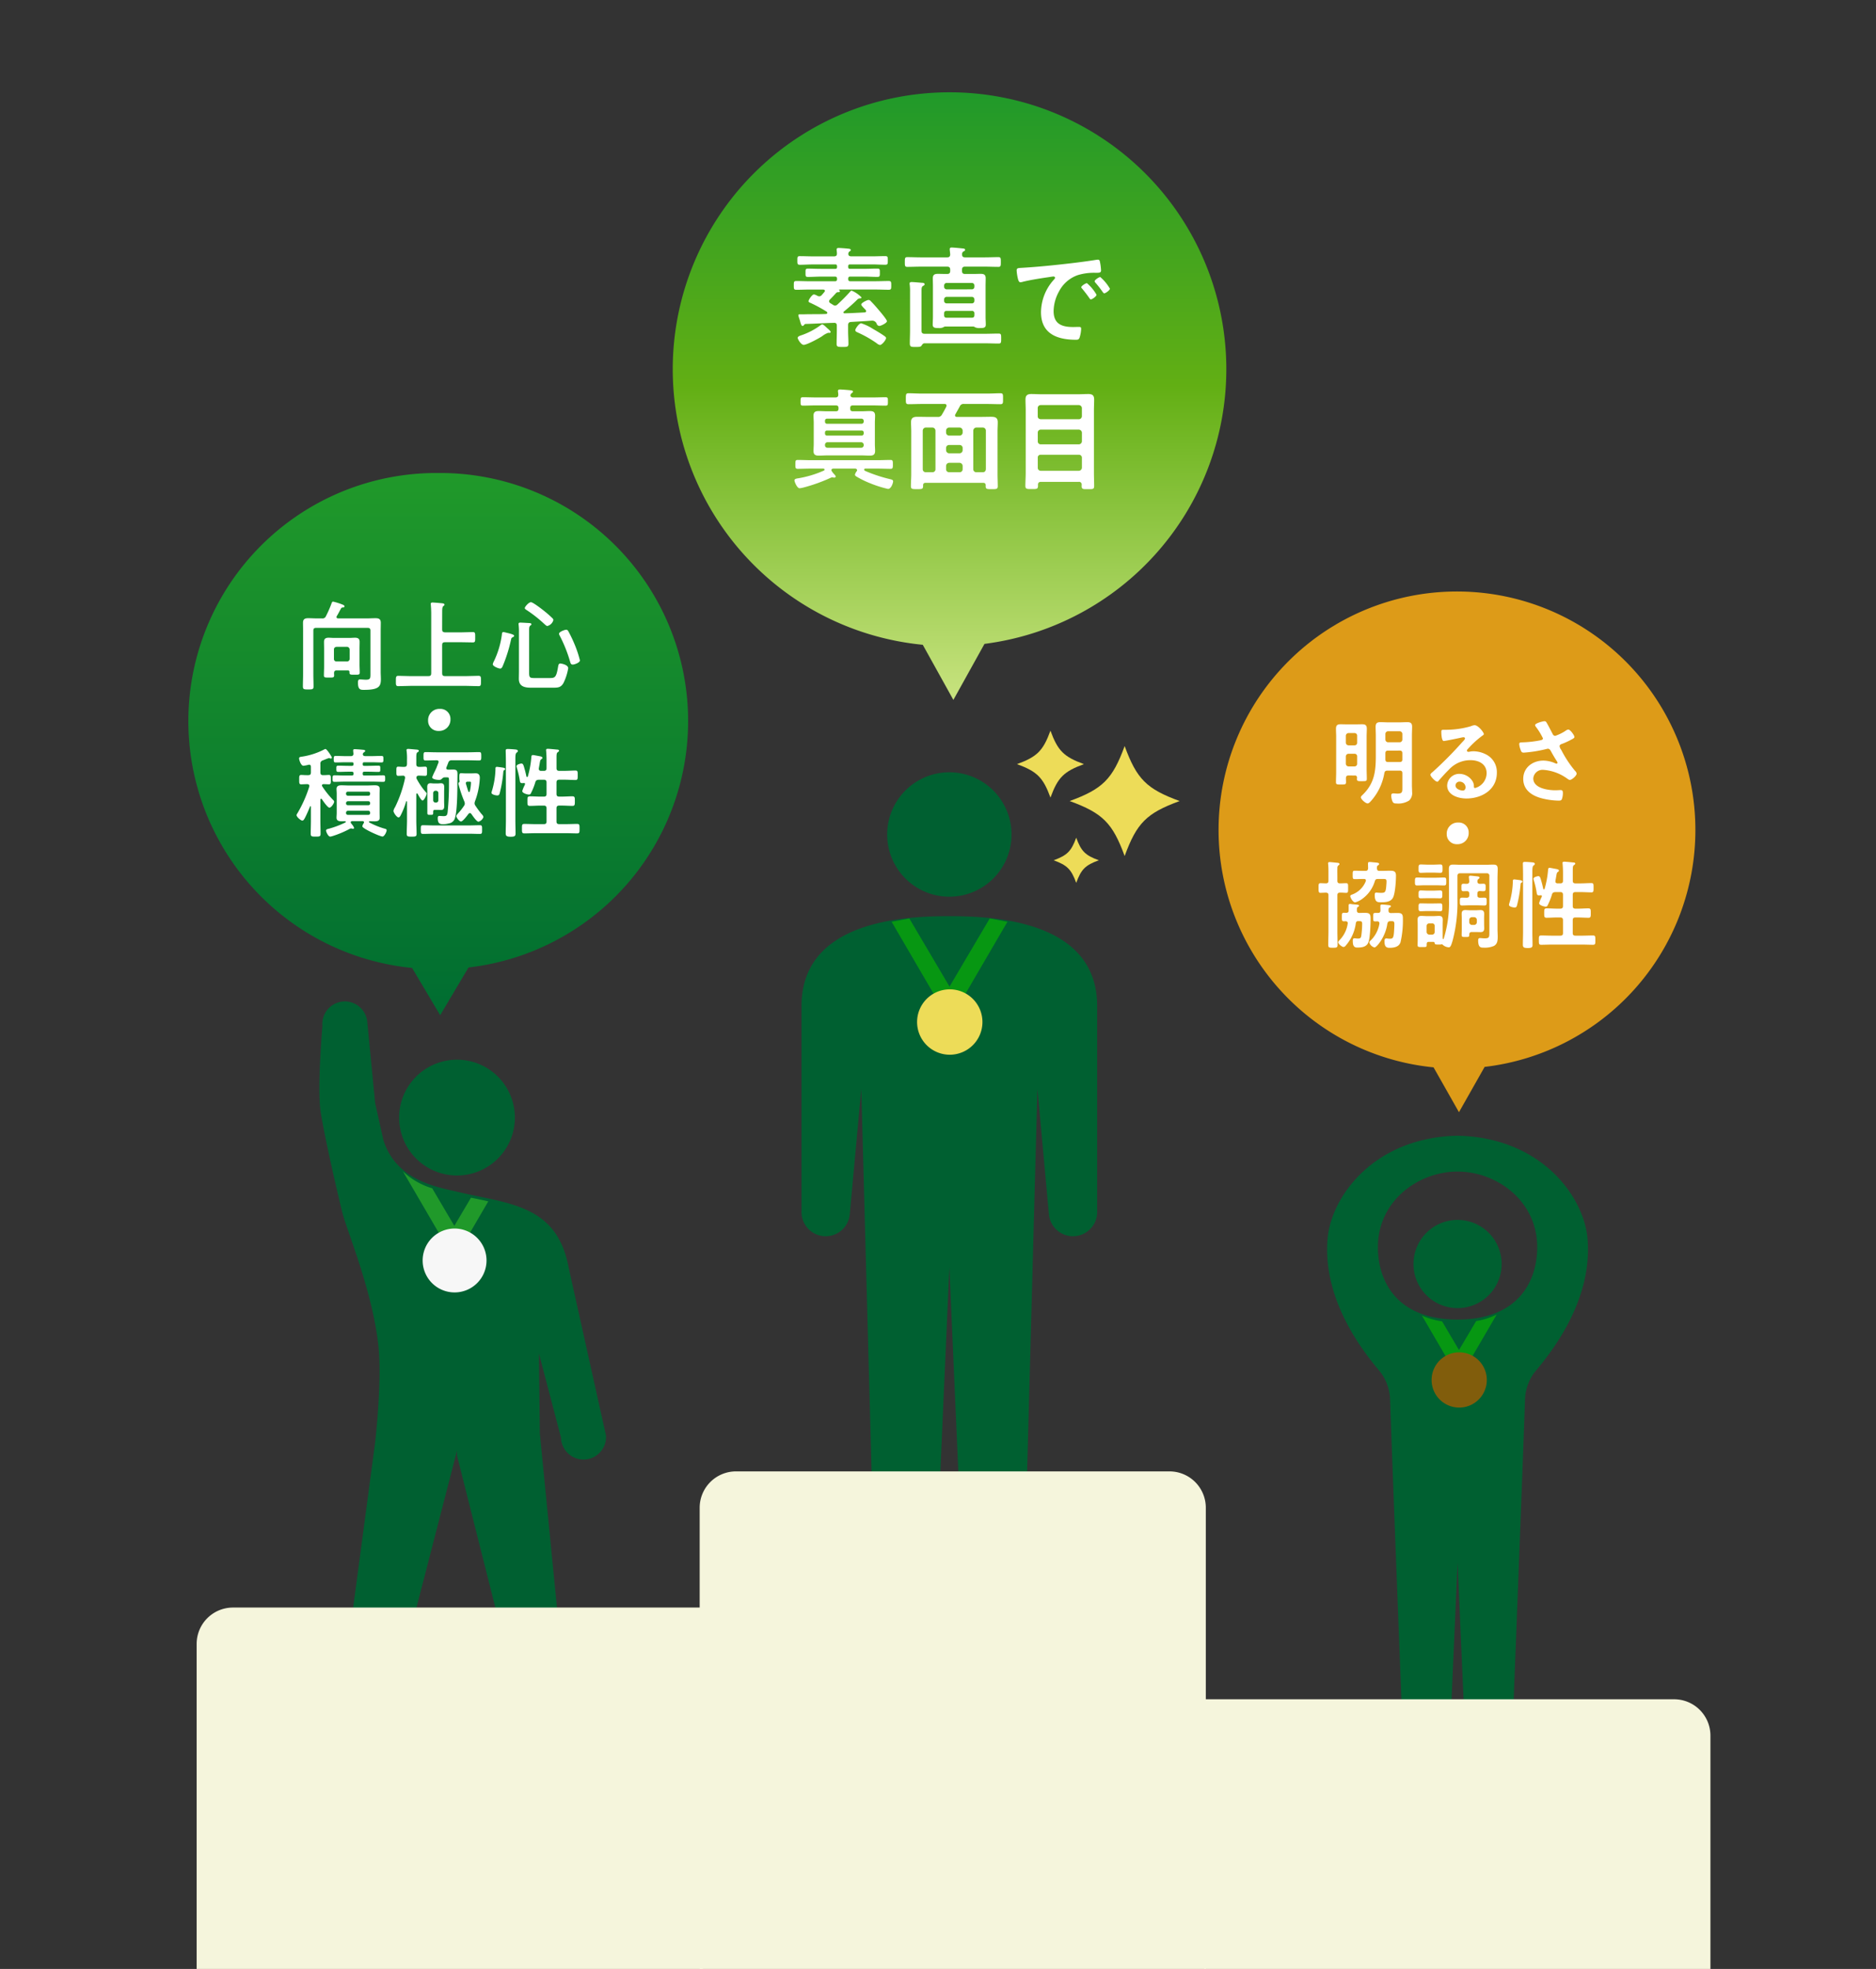 <svg xmlns="http://www.w3.org/2000/svg" xmlns:xlink="http://www.w3.org/1999/xlink" width="488" height="512" viewBox="0 0 488 512"><rect x="0" y="0" width="488" height="512" fill="#333333" stroke="none"/><defs><clipPath id="a"><rect width="488" height="512" transform="translate(-3926 8486)" fill="#fff" stroke="#707070" stroke-width="1" opacity="0.85"/></clipPath><linearGradient id="b" x1="0.5" x2="0.5" y2="1" gradientUnits="objectBoundingBox"><stop offset="0" stop-color="#20992a"/><stop offset="0.483" stop-color="#62af14"/><stop offset="1" stop-color="#c8e37f"/></linearGradient><clipPath id="c"><rect width="82.22" height="62.836" fill="#fff"/></clipPath><clipPath id="d"><rect width="71.993" height="58.986" fill="#fff"/></clipPath><linearGradient id="e" x1="0.5" x2="0.5" y2="1" gradientUnits="objectBoundingBox"><stop offset="0" stop-color="#20992a"/><stop offset="1" stop-color="#006d31"/></linearGradient><clipPath id="f"><rect width="73.708" height="61.139" fill="#fff"/></clipPath><clipPath id="g"><rect width="22.203" height="31.479" fill="#20992a"/></clipPath><clipPath id="h"><rect width="30.128" height="35.438" fill="none"/></clipPath><clipPath id="i"><rect width="19.449" height="24.196" fill="none"/></clipPath><clipPath id="j"><rect width="398" height="147" transform="translate(-0.22 0.244)" fill="#fff" stroke="#707070" stroke-width="1"/></clipPath><clipPath id="k"><rect width="393.775" height="187.744" fill="beige"/></clipPath><clipPath id="l"><rect width="11.751" height="11.751" transform="translate(0 0)" fill="#eddc58"/></clipPath><clipPath id="m"><rect width="17.405" height="17.405" transform="translate(0 0)" fill="#eddc58"/></clipPath><clipPath id="n"><rect width="28.6" height="28.6" transform="translate(0 0)" fill="#eddc58"/></clipPath></defs><g transform="translate(3926 -8486)" clip-path="url(#a)"><g transform="translate(-4132.193 5196.546)"><path d="M2804.231-747.878a72.01,72.01,0,0,1-65.038-71.668,72,72,0,0,1,72-72,72,72,0,0,1,72,72,72.012,72.012,0,0,1-62.907,71.431l-8.094,14.568Z" transform="translate(-2358 4205)" fill="url(#b)"/><g transform="translate(412.685 3353.816)"><g transform="translate(0 0)" clip-path="url(#c)"><path d="M4.231,14.3c-.175-.058-.4-.173-.4-.4,0-.374.947-1.755,1.408-1.755a2.458,2.458,0,0,1,.863.345,1.169,1.169,0,0,0,.518.142.837.837,0,0,0,.662-.343c.23-.259.46-.518.69-.806a.428.428,0,0,0,.115-.259c0-.259-.2-.316-.432-.347h-3.6c-1.122,0-2.271.059-3.393.059C0,10.934,0,10.676,0,9.812c0-.921,0-1.151.664-1.151,1.149,0,2.271.058,3.393.058H10.7c.374,0,.547-.144.547-.547V8.086c0-.4-.144-.577-.547-.577H7.077c-1.122,0-2.244.088-3.395.088-.662,0-.633-.259-.633-1.093,0-.863-.029-1.064.662-1.064,1.122,0,2.244.058,3.366.058h3.711c.345,0,.432-.146.46-.46v-.23c-.029-.316-.115-.46-.46-.46H4.977c-1.122,0-2.244.086-3.393.086-.664,0-.664-.288-.664-1.122,0-.863,0-1.122.664-1.122,1.149,0,2.271.058,3.393.058h5.466c.547,0,.777-.2.777-.748,0-.259-.086-.949-.086-1.007,0-.345.23-.432.518-.432.4,0,1.956.115,2.445.175.23.027.719.027.719.372,0,.2-.173.259-.374.4a.753.753,0,0,0-.259.633c0,.46.374.6.777.6h5.408c1.122,0,2.273-.058,3.395-.058.69,0,.69.23.69,1.122,0,.863,0,1.122-.69,1.122-1.122,0-2.273-.086-3.395-.086H14.586c-.316.029-.432.144-.432.46v.23c0,.315.115.432.432.46h3.74c1.151,0,2.273-.058,3.395-.058.69,0,.662.23.662,1.064,0,.806.029,1.093-.662,1.093-1.122,0-2.244-.088-3.395-.088H14.7c-.4,0-.547.175-.547.549v.115c0,.374.144.547.518.547H21.26c1.151,0,2.273-.058,3.395-.058.69,0,.69.259.69,1.151,0,.863,0,1.122-.662,1.122-1.151,0-2.273-.059-3.423-.059H11.881c-.058,0-.115.031-.115.088,0,.029.029.058.058.086a.438.438,0,0,1,.173.288c0,.171-.23.23-.374.23a.733.733,0,0,0-.69.288c-.489.547-1.007,1.091-1.525,1.611a.71.71,0,0,0-.23.46.587.587,0,0,0,.316.489l.69.432a.981.981,0,0,0,.547.2.934.934,0,0,0,.633-.288c1.122-1.036,2.186-2.1,3.193-3.222.2-.2.259-.374.489-.374a7.659,7.659,0,0,1,2.56,1.755c0,.259-.316.259-.489.259a1.055,1.055,0,0,0-.633.345c-1.093,1.093-2.273,2.1-3.452,3.078a.3.3,0,0,0-.115.23c0,.173.144.23.288.23,1.726-.031,3.481-.144,5.236-.23.2-.029.374-.117.374-.345A.511.511,0,0,0,18.7,16.2c-.173-.2-.345-.376-.518-.547-.374-.4-.633-.69-.633-.892,0-.432,1.525-1.18,1.9-1.18a.813.813,0,0,1,.6.345c.662.662,1.295,1.381,1.9,2.1.374.432,2.273,2.647,2.273,3.076,0,.489-1.582,1.239-1.985,1.239a.808.808,0,0,1-.69-.606,1.257,1.257,0,0,0-1.093-.777c-.345,0-1.208.088-1.755.117-1.784.113-2.014.113-3.826.23-.547.029-.748.316-.748.832v1.555c0,1.091.086,2.186.086,3.308,0,.806-.374.806-1.525.806-1.266,0-1.553-.029-1.553-.865,0-1.091.058-2.184.058-3.249v-1.41c0-.518-.2-.779-.748-.748-2.474.056-4.919.23-7.393.286a.493.493,0,0,0-.374.259c-.115.117-.23.261-.4.261-.286,0-.46-.52-.662-1.325-.058-.2-.142-.4-.2-.633a3.758,3.758,0,0,1-.23-.806c0-.2.175-.257.345-.257H2.647c1.87-.059,3.769,0,5.667-.086.2,0,.4-.086.4-.316a.442.442,0,0,0-.173-.29A37.029,37.029,0,0,0,4.231,14.3m5.061,7.852a.454.454,0,0,1-.2-.027H8.947a5.259,5.259,0,0,0-1.553.863c-.806.547-3.968,2.271-4.833,2.271-.689,0-1.553-1.5-1.553-1.81,0-.347.518-.547.892-.664a18.5,18.5,0,0,0,5.15-2.7.645.645,0,0,1,.345-.142c.345,0,1.036.748,1.323,1,.2.173.863.719.863.949a.282.282,0,0,1-.288.259M22.411,25.29a1.811,1.811,0,0,1-.863-.46,29.651,29.651,0,0,0-4.919-2.791c-.316-.146-.633-.259-.633-.633,0-.316.949-1.755,1.525-1.755A12.543,12.543,0,0,1,20.6,21.117c1.007.577,2.129,1.239,3.049,1.9.144.117.345.259.345.489,0,.462-1.064,1.786-1.582,1.786" transform="translate(0 0.055)" fill="#fff"/><path d="M26.05,6.876c.575,0,.806-.23.806-.806V5.782c0-.575-.23-.806-.806-.806H19.2c-1.151,0-2.33.058-3.508.058-.635,0-.635-.316-.635-1.237,0-.978,0-1.295.635-1.295,1.178,0,2.357.058,3.508.058H26.05c.547,0,.777-.2.806-.746-.029-.376-.058-.75-.115-1.122V.4c0-.316.23-.4.518-.4C27.6,0,29.185.144,29.7.2c.086,0,.173.029.259.029.4.029.777.059.777.374,0,.23-.144.288-.432.432a.759.759,0,0,0-.345.779c-.029.545.259.746.777.746h5.15c1.18,0,2.33-.058,3.51-.058.633,0,.633.288.633,1.266,0,.949,0,1.266-.633,1.266-1.18,0-2.33-.058-3.51-.058H30.71c-.547,0-.777.23-.777.806V6.07c0,.575.23.806.777.806h2.215c.6,0,1.208-.029,1.841-.029.863,0,1.323.2,1.323,1.151,0,.69-.029,1.381-.029,2.071v7.94c0,.69.058,1.381.058,2.041,0,.865-.633.894-1.554.894a2.613,2.613,0,0,1-1.237-.2.946.946,0,0,0-.46-.2H25.532a1.076,1.076,0,0,0-.46.2,2.5,2.5,0,0,1-1.237.2c-.921,0-1.525-.058-1.525-.894,0-.6.058-1.379.058-2.041v-7.94c0-.69-.029-1.381-.029-2.071,0-.921.46-1.151,1.323-1.151.633,0,1.237.029,1.87.029ZM17.908,25.863c-1.208,0-1.553,0-1.553-.949,0-1.1.059-2.217.059-3.339V11.594a13.972,13.972,0,0,0-.086-1.927,1.014,1.014,0,0,1-.031-.288c0-.345.259-.4.518-.4.547,0,2.071.144,2.7.2.259,0,.69.029.69.4,0,.2-.173.259-.432.432-.345.2-.374.547-.374,1.41V21.634c0,.573.23.8.806.8H35.975c1.151,0,2.3-.056,3.481-.056.662,0,.662.288.662,1.295s0,1.295-.662,1.295c-1.18,0-2.33-.058-3.481-.058H20.181c-.4,0-.547.257-.834.69-.259.259-.69.259-1.438.259M32.465,10.874a.649.649,0,0,0,.69-.69V9.9a.665.665,0,0,0-.69-.69h-6.5a.665.665,0,0,0-.69.69v.288a.665.665,0,0,0,.69.69Zm-6.5,1.956a.665.665,0,0,0-.69.69v.345a.641.641,0,0,0,.69.66h6.5a.641.641,0,0,0,.69-.66v-.345a.665.665,0,0,0-.69-.69Zm0,3.654c-.489,0-.69.2-.69.689v.4c0,.489.2.69.69.69h6.5c.46,0,.69-.2.69-.69v-.4a.61.61,0,0,0-.69-.689Z" transform="translate(13.823 0)" fill="#fff"/><path d="M31.9,3.751c4.2-.261,8.4-.69,12.57-1.18,2.186-.259,4.375-.547,6.53-.892a1.54,1.54,0,0,1,.374-.031c.432,0,.489.376.547.719a13.14,13.14,0,0,1,.259,2.1c0,.633-.6.575-1.295.6a14.3,14.3,0,0,0-4.776.606,8.739,8.739,0,0,0-4.891,4.285,10.776,10.776,0,0,0-1.379,5.065c0,3.335,2.129,4.141,5.061,4.141.489,0,1.122-.029,1.438-.029.432,0,.664.029.664.489a8.168,8.168,0,0,1-.433,2.361c-.2.43-.432.489-.919.489-4.891,0-9.091-1.555-9.091-7.165A12.776,12.776,0,0,1,39.72,7.059c.316-.345.489-.549.489-.692,0-.257-.232-.343-.433-.343s-1.523.23-1.81.257c-1.927.29-4.517.692-6.358,1.181a2.4,2.4,0,0,1-.432.058c-.4,0-.547-.633-.633-.949A12.891,12.891,0,0,1,30.225,4.5c0-.748.4-.662,1.67-.748M51,10.769c0,.433-1.151,1.208-1.467,1.208-.2,0-.286-.2-.4-.345-.575-.832-1.208-1.638-1.841-2.415-.084-.086-.259-.259-.259-.4,0-.345,1.151-1.064,1.467-1.064A11.162,11.162,0,0,1,51,10.769m3.481-1.58c0,.4-1.122,1.208-1.467,1.208-.2,0-.316-.23-.432-.374a24.363,24.363,0,0,0-1.87-2.39.676.676,0,0,1-.2-.372c0-.347,1.122-1.093,1.467-1.093a11.659,11.659,0,0,1,2.5,3.021" transform="translate(27.743 1.513)" fill="#fff"/><path d="M10.188,39.816c-.259.029-.489.115-.489.4s.575.921.806,1.151c.23.259.316.43.316.516a.354.354,0,0,1-.374.29c-.086,0-.173-.029-.259-.029a1.022,1.022,0,0,0-.288-.058,1.608,1.608,0,0,0-.489.173,43.291,43.291,0,0,1-6.933,2.474,7.631,7.631,0,0,1-1.064.2C.78,44.935.09,43.269.09,42.895c0-.432.575-.489,1.122-.575a27.531,27.531,0,0,0,6.473-1.958.337.337,0,0,0,.23-.286c0-.173-.144-.23-.316-.259H4.29c-1.122,0-2.244.058-3.366.058-.6,0-.6-.288-.6-1.151s0-1.153.6-1.153c1.122,0,2.244.059,3.366.059H21.722c1.122,0,2.244-.059,3.366-.059.6,0,.6.316.6,1.153s0,1.151-.575,1.151c-1.122,0-2.242-.058-3.395-.058H18.5c-.144.029-.288.086-.288.259,0,.2.173.286.316.372a39.005,39.005,0,0,0,6.128,2.044c.832.2,1.093.259,1.093.662,0,.374-.489,1.956-1.323,1.956a29.6,29.6,0,0,1-4.718-1.5,24.636,24.636,0,0,1-3.51-1.728c-.173-.113-.374-.257-.374-.487a2.2,2.2,0,0,1,.432-.863.375.375,0,0,0,.115-.288c0-.288-.23-.4-.489-.432ZM11.54,24.08c0-.489-.2-.69-.69-.69H5.556c-1.093,0-2.186.058-3.28.058-.633,0-.6-.316-.6-1.122,0-.777,0-1.063.6-1.063,1.093,0,2.186.056,3.28.056h5.178c.547,0,.777-.228.748-.806,0-.2-.086-.748-.086-.861,0-.347.259-.4.547-.4.46,0,2.186.142,2.7.2.2.029.664.058.664.345,0,.2-.173.288-.374.46a.735.735,0,0,0-.29.52c.031.43.4.545.75.545h5.121c1.091,0,2.186-.056,3.28-.056.633,0,.6.316.6,1.091s.031,1.093-.6,1.093c-1.093,0-2.188-.058-3.28-.058H15.28c-.489,0-.69.2-.69.69v.144c0,.489.2.69.69.69h2.273c.689,0,1.381-.056,2.1-.056.892,0,1.41.2,1.41,1.206,0,.6-.059,1.208-.059,1.812V33.43c0,.6.059,1.178.059,1.784,0,.978-.462,1.235-1.383,1.235-.719,0-1.408-.056-2.127-.056h-9c-.69,0-1.41.056-2.129.056-.892,0-1.381-.228-1.381-1.206,0-.6.058-1.208.058-1.812V27.878c0-.6-.058-1.208-.058-1.812,0-.949.46-1.206,1.352-1.206.719,0,1.438.056,2.158.056h2.3c.489,0,.69-.2.69-.69Zm6.013,4.085a.546.546,0,0,0,.547-.547v-.23a.565.565,0,0,0-.547-.547H8.577a.513.513,0,0,0-.547.547v.23a.513.513,0,0,0,.547.547ZM8.577,29.92a.5.5,0,0,0-.547.547v.2a.522.522,0,0,0,.547.575h8.976a.553.553,0,0,0,.547-.575v-.2a.513.513,0,0,0-.547-.547Zm.115,3.049a.642.642,0,0,0-.662.69v.086a.619.619,0,0,0,.662.662h8.717a.642.642,0,0,0,.69-.662V33.66a.665.665,0,0,0-.69-.69Z" transform="translate(0.083 17.668)" fill="#fff"/><path d="M28,25.513c0,.316.23.4.489.4h6.128c.921,0,1.841-.031,2.733-.031,1.093,0,1.755.2,1.755,1.412,0,.806-.058,1.611-.058,2.388v11.16c0,1.036.058,2.071.058,3.107,0,.748-.4.748-1.553.748-1.208,0-1.582,0-1.582-.719v-.286c0-.462-.23-.635-.662-.635H20.343c-.46,0-.662.2-.662.662v.2c0,.775-.345.775-1.582.775s-1.582,0-1.582-.775c0-1.036.086-2.071.086-3.107V29.684c0-.777-.056-1.582-.056-2.388,0-1.181.631-1.412,1.7-1.412.921,0,1.841.031,2.762.031H23.45a1.1,1.1,0,0,0,1.151-.633c.4-.662.777-1.352,1.122-2.044a.817.817,0,0,0,.058-.257c0-.432-.4-.432-.518-.432H19.451c-1.178,0-2.386.056-3.567.056-.719,0-.689-.372-.689-1.408,0-1.093,0-1.438.689-1.438,1.181,0,2.39.086,3.567.086h16.8c1.18,0,2.359-.086,3.539-.086.719,0,.69.316.69,1.438,0,1.091.029,1.408-.69,1.408-1.18,0-2.359-.056-3.539-.056h-5.9a1.026,1.026,0,0,0-1.122.633c-.374.69-.777,1.381-1.151,2.069a.475.475,0,0,0-.086.261M22.9,29.481a.823.823,0,0,0-.806-.806H20.4a.826.826,0,0,0-.806.806V39.523a.762.762,0,0,0,.806.775h1.7a.76.76,0,0,0,.806-.775Zm3.567-.806a.825.825,0,0,0-.806.806v.489a.8.8,0,0,0,.806.806h2.7a.8.8,0,0,0,.806-.806v-.489a.825.825,0,0,0-.806-.806Zm0,4.547a.763.763,0,0,0-.806.777v.575a.825.825,0,0,0,.806.806h2.7a.825.825,0,0,0,.806-.806V34a.763.763,0,0,0-.806-.777Zm2.7,7.075a.761.761,0,0,0,.806-.775V38.66a.823.823,0,0,0-.806-.806h-2.7a.823.823,0,0,0-.806.806v.863a.761.761,0,0,0,.806.775Zm6.041,0c.518,0,.748-.286.806-.775V29.481a.805.805,0,0,0-.806-.806H33.547a.825.825,0,0,0-.806.806V39.523a.761.761,0,0,0,.806.775Z" transform="translate(13.947 18.136)" fill="#fff"/><path d="M46.052,43.481a.675.675,0,0,0-.777-.775h-9.81c-.518,0-.777.23-.777.748v.288c0,.861-.374.834-1.64.834-1.208,0-1.64.027-1.64-.834,0-1.122.086-2.275.086-3.423V24.093c0-.921-.058-1.87-.058-2.791,0-1.093.489-1.438,1.525-1.438.834,0,1.669.058,2.532.058h9.752c.834,0,1.669-.058,2.5-.058,1.093,0,1.553.345,1.553,1.467,0,.921-.058,1.841-.058,2.762V40.376c0,1.122.058,2.273.058,3.395,0,.89-.374.832-1.64.832h-.518c-.69,0-1.093-.056-1.093-.719ZM45.3,26.423a.8.8,0,0,0,.806-.806V23.546a.823.823,0,0,0-.806-.806h-9.9a.763.763,0,0,0-.777.806v2.071c0,.518.288.748.777.806ZM34.631,32.148a.763.763,0,0,0,.777.806h9.9a.823.823,0,0,0,.806-.806V29.933a.823.823,0,0,0-.806-.806h-9.9a.763.763,0,0,0-.777.806Zm0,6.876a.763.763,0,0,0,.777.806h9.9a.823.823,0,0,0,.806-.806V36.433a.762.762,0,0,0-.806-.775h-9.9a.711.711,0,0,0-.777.775Z" transform="translate(28.83 18.233)" fill="#fff"/></g></g></g><g transform="translate(-4132.016 5191.81)"><path d="M2794.939-763.072a62.007,62.007,0,0,1-55.923-61.706v-.031a62,62,0,0,1,62-62h.032a62,62,0,0,1,62,62v.031a62.007,62.007,0,0,1-54.823,61.589l-6.676,11.781Z" transform="translate(-2216.016 4334.81)" fill="#dd9b18"/><g transform="translate(549.02 3481.723)"><g transform="translate(0 0)" clip-path="url(#d)"><path d="M5.986,14.025c-.472,0-.646.176-.673.674,0,.349.027.7.027,1.046,0,.623-.251.623-1.32.623-1.023,0-1.3,0-1.3-.6,0-.9.051-1.792.051-2.689V3.937c0-.673-.051-1.345-.051-2.018,0-.9.3-1.221,1.2-1.221.571,0,1.144.025,1.717.025H7.8C8.378.724,8.951.7,9.524.7c.872,0,1.221.274,1.221,1.171,0,.7-.05,1.4-.05,2.068v8.27c0,.9.05,1.794.05,2.69,0,.623-.3.6-1.27.6-.9,0-1.3.05-1.3-.546,0-.125.025-.249.025-.375a.5.5,0,0,0-.573-.548ZM8.228,3.688a.66.66,0,0,0-.673-.7H5.986a.714.714,0,0,0-.7.7V5.482a.714.714,0,0,0,.7.7H7.556a.66.66,0,0,0,.673-.7ZM7.556,11.66a.661.661,0,0,0,.673-.7V9.069a.659.659,0,0,0-.673-.7H5.986a.713.713,0,0,0-.7.7v1.893a.715.715,0,0,0,.7.7Zm8.52,1.1c-.473,0-.673.173-.772.646a14.444,14.444,0,0,1-3.562,7.349c-.224.226-.473.525-.8.525-.523,0-1.744-1.073-1.744-1.594,0-.224.224-.4.473-.649,3.039-2.963,3.413-6.052,3.413-10.112V3.712c0-.771-.05-1.543-.05-2.34,0-.922.349-1.221,1.246-1.221.673,0,1.345.05,1.993.05h3.014c.648,0,1.32-.05,1.968-.05.9,0,1.27.274,1.27,1.2,0,.8-.05,1.594-.05,2.365v12.73c0,.623.05,1.246.05,1.845a2.642,2.642,0,0,1-.772,2.24,5.268,5.268,0,0,1-3.263.772c-.7,0-.947-.125-1.171-.8a4.237,4.237,0,0,1-.224-1.246c0-.349.125-.575.5-.575h.324a7.532,7.532,0,0,0,.772.05c1.27,0,1.3-.4,1.3-1.543V13.453c0-.5-.2-.7-.7-.7Zm3.214-7.374a.713.713,0,0,0,.7-.7V3.215a.713.713,0,0,0-.7-.7H16.275a.713.713,0,0,0-.7.7v1.47a.713.713,0,0,0,.7.7ZM16.275,7.55c-.5,0-.7.224-.7.7V9.816c0,.5.2.7.673.7h3.039c.5,0,.7-.2.7-.673V8.247c0-.473-.2-.7-.7-.7Z" transform="translate(1.799 0.1)" fill="#fff"/><path d="M31.414,2.948c0,.174-.274.324-.548.523a24.038,24.038,0,0,0-3.612,3.338.739.739,0,0,0-.249.423c0,.2.2.324.423.324a1.561,1.561,0,0,0,.324-.05,4.736,4.736,0,0,1,1.021-.1,7.331,7.331,0,0,1,3.064.747A5.149,5.149,0,0,1,34.8,12.985c0,4.409-3.909,6.7-7.92,6.7-2.068,0-5.007-.849-5.007-3.388a3.128,3.128,0,0,1,3.189-3.016,4.061,4.061,0,0,1,3.313,1.77,2.472,2.472,0,0,1,.448,1.594c.025.173.1.322.3.322a4.048,4.048,0,0,0,3.013-3.836c0-2.416-2.041-3.411-4.208-3.411a7.561,7.561,0,0,0-5.58,2.44c-.972.948-1.868,1.968-2.765,2.989a.336.336,0,0,1-.274.176c-.523,0-1.794-1.4-1.794-1.794,0-.3.374-.575.6-.749a99.821,99.821,0,0,0,7.747-7.822c.2-.2.648-.646.648-.9,0-.223-.224-.3-.423-.3-.125,0-.448.075-.6.1-.6.149-4.11.874-4.509.874-.548,0-.623-1.868-.623-2.292,0-.573.025-.623.772-.623h.6a23.087,23.087,0,0,0,6.3-.922,3.4,3.4,0,0,1,.947-.274c1,0,2.441,1.893,2.441,2.317M25.112,15.3a1.032,1.032,0,0,0-1.071,1c0,.9,1.2,1.32,1.943,1.32.473,0,.673-.45.673-.849a1.522,1.522,0,0,0-1.544-1.47" transform="translate(11.572 0.418)" fill="#fff"/><path d="M38.592.45c.55.947,1.023,1.918,1.544,2.89a.728.728,0,0,0,.673.472,11.426,11.426,0,0,0,2.715-1.344,1.479,1.479,0,0,1,.673-.3c.5,0,1.594,1.495,1.594,1.943,0,.274-.423.473-.747.648a19.056,19.056,0,0,1-2.292,1.071c-.322.123-.822.224-.822.673a1.925,1.925,0,0,0,.423.947,28.641,28.641,0,0,0,3.612,5.48,1.163,1.163,0,0,1,.4.7c0,.548-1.246,1.644-1.767,1.644-.276,0-.649-.326-.947-.525a12,12,0,0,0-5.9-2.091,2.429,2.429,0,0,0-2.667,2.217c0,2.564,3.811,3.089,5.73,3.089.573,0,1.071-.05,1.4-.05.5,0,.573.349.573.8a4.624,4.624,0,0,1-.249,1.52c-.123.324-.324.423-.847.423a18.994,18.994,0,0,1-4.285-.573c-2.591-.646-4.931-2.142-4.931-5.08,0-2.964,2.466-4.758,5.255-4.758a7.9,7.9,0,0,1,3.114.722.9.9,0,0,0,.274.075.251.251,0,0,0,.274-.226.986.986,0,0,0-.149-.372c-.548-.847-.947-1.52-1.445-2.416-.224-.4-.4-.872-.945-.872a1.387,1.387,0,0,0-.324.075,34.719,34.719,0,0,1-5.9.945c-.55,0-.674-.2-.9-.9a4.821,4.821,0,0,1-.3-1.32c0-.4.274-.422.6-.447A27.732,27.732,0,0,0,37,4.959c.276-.075.6-.149.6-.5a17.034,17.034,0,0,0-1.868-3.039.806.806,0,0,1-.176-.4C35.553.525,37.621,0,37.97,0s.473.176.623.45" transform="translate(20.759 0.001)" fill="#fff"/><path d="M25.776,18.485A2.868,2.868,0,0,1,22.786,21.5a2.578,2.578,0,0,1-2.715-2.616,2.879,2.879,0,0,1,3.039-3.013,2.552,2.552,0,0,1,2.665,2.616" transform="translate(13.262 10.486)" fill="#fff"/><path d="M4.884,30.692v9.217c0,1.219.05,2.44.05,3.635,0,.772-.274.8-1.2.8-1,0-1.221-.027-1.221-.772,0-1.222.05-2.443.05-3.662V30.692c0-.45-.149-.623-.623-.673-.3,0-1.2.05-1.445.05-.523,0-.5-.349-.5-1.272,0-.87-.05-1.246.5-1.246.075,0,1.3.051,1.445.051.473-.025.623-.249.623-.674V24.415c0-.648-.025-1.3-.075-1.769,0-.075-.025-.174-.025-.249,0-.251.174-.326.4-.326.3,0,1.619.151,1.968.176.2.025.6.05.6.349,0,.149-.125.224-.3.349-.249.224-.249.473-.249.872-.025.673,0,1.345,0,1.991v1.121c0,.473.2.674.673.674.548,0,1.1-.051,1.619-.051.548,0,.5.375.5,1.246,0,.9.05,1.272-.5,1.272-.523,0-1.071-.075-1.619-.05-.473,0-.673.2-.673.673m5.082,3.635v.326c0,.447.174.623.623.646.548-.023,1.071-.023,1.594-.023,1.071,0,1.345.372,1.345,1.4,0,1.445-.1,5.005-.573,6.251s-1.769,1.37-2.94,1.37c-1.021,0-1.121-.9-1.121-1.742,0-.3.025-.674.423-.674a1.42,1.42,0,0,1,.324.025,4.569,4.569,0,0,0,.623.05c.573,0,.747-.173.847-.747a24.961,24.961,0,0,0,.224-3.064c0-.8-.349-.7-1-.721-.423,0-.573.149-.648.548A11.079,11.079,0,0,1,7.051,43.8a.823.823,0,0,1-.548.349c-.4,0-1.4-.772-1.4-1.222,0-.247.324-.521.473-.7a7.674,7.674,0,0,0,1.993-4.135c0-.048.025-.1.025-.149,0-.349-.274-.473-.573-.5a2.707,2.707,0,0,1-.448.025c-.523,0-.523-.272-.523-1.094,0-.9,0-1.123.548-1.123.2,0,.4.027.573.027.448-.027.648-.176.648-.623v-1.27c0-.3.05-.425.374-.425a2.941,2.941,0,0,1,.448.05,3.718,3.718,0,0,0,.523.051c.673.05,1.37.075,1.37.349,0,.173-.274.3-.374.372-.2.125-.174.349-.2.548m5.53-7.87c-.523,0-.722.123-.872.6a8.713,8.713,0,0,1-3.139,4.486,5.281,5.281,0,0,1-1.968.995c-.6,0-1.27-1.246-1.27-1.618,0-.2.2-.3.374-.374a6.028,6.028,0,0,0,3.637-3.463.6.6,0,0,0,.05-.226c0-.4-.423-.4-.523-.4-.772,0-1.569.048-2.367.048-.548,0-.548-.247-.548-1.094,0-.8-.025-1.1.523-1.1.822,0,1.619.048,2.416.048h.349c.473,0,.673-.173.722-.646,0-.374-.025-.747-.025-1.121s.025-.548.423-.548c.3,0,.847.075,1.171.1.772.076,1.3.076,1.3.425,0,.2-.224.3-.4.423-.149.1-.2.523-.174.722.05.448.2.646.648.646h.4c.772,0,1.569-.048,2.342-.048,1.046,0,1.569.149,1.569,1.32,0,1.32-.2,4.559-.772,5.68-.623,1.2-2.068,1.2-3.263,1.2-.747,0-1.495-.025-1.495-1.868,0-.326.025-.648.423-.648.075,0,.224.025.3.025.3.023.573.05.872.05,1.171,0,1.3-.149,1.445-2.318.1-1.32.025-1.294-1.171-1.294Zm2.391,11.632c-.473,3.438-2.79,6.18-3.338,6.18a1.9,1.9,0,0,1-1.345-1.3c0-.223.2-.4.349-.523a7.887,7.887,0,0,0,2.267-4.333v-.149c0-.375-.274-.473-.573-.5a3.452,3.452,0,0,1-.523.027c-.523,0-.523-.224-.523-1.1,0-.822,0-1.1.523-1.1h.7c.448,0,.648-.149.673-.623,0-.349-.025-.7-.025-1.046,0-.422.05-.521.5-.521.249,0,1.495.123,1.769.173.149.025.473.075.473.276s-.274.3-.423.4c-.2.125-.174.322-.2.548v.173c0,.45.2.649.648.649.548,0,1.121-.027,1.694-.027,1.146,0,1.4.349,1.4,1.47a25.235,25.235,0,0,1-.623,6.18c-.448,1.219-1.719,1.418-2.89,1.418-.972,0-1.27-.548-1.27-1.669,0-.324.025-.771.448-.771a1.3,1.3,0,0,1,.3.023,5.668,5.668,0,0,0,.648.05c.9,0,1.021-.249,1.146-2.988.075-1.546.05-1.594-1-1.571-.5,0-.673.149-.8.648" transform="translate(0 14.569)" fill="#fff"/><path d="M17.63,27.843c-.648,0-1.32.05-1.991.05-.575,0-.548-.349-.548-1.021,0-.746,0-1.046.571-1.046.674,0,1.32.05,1.968.05h3.039c.673,0,1.347-.05,1.993-.05.6,0,.573.349.573,1.046,0,.673.027,1.021-.573,1.021-.646,0-1.32-.05-1.993-.05Zm16.815-2.416a.611.611,0,0,0-.7-.7h-6.9c-.5,0-.7.226-.7.7V31.28a39.055,39.055,0,0,1-1.27,11.011c-.349,1.146-.523,1.694-.995,1.694a2.656,2.656,0,0,1-1.594-.7.25.25,0,0,0-.174-.1c-.051,0-.051.025-.1.025a4.049,4.049,0,0,1-.774.05c-.872,0-.972-.05-1.021-.4-.05-.274-.224-.3-.5-.3H18.7c-.523,0-.548.324-.548.747,0,.648-.123.6-1.269.6-.822,0-1.1.023-1.1-.523,0-.523.025-1.048.025-1.569V38.056c0-.423-.025-.822-.025-1.246,0-.7.274-1,.97-1,.45,0,.9.05,1.347.05H20c.473,0,.9-.05,1.32-.05.7,0,1,.249,1,1,0,.4-.023.822-.023,1.246v2.964a6.5,6.5,0,0,0,.023.673.139.139,0,0,0,.125.149.166.166,0,0,0,.125-.1,31.1,31.1,0,0,0,1.37-10.263v-5.4c0-.824-.025-1.646-.025-2.468,0-.847.274-1.144,1.121-1.144.6,0,1.2.048,1.794.048h6.851c.6,0,1.2-.048,1.769-.048.872,0,1.171.274,1.171,1.144,0,.822-.05,1.644-.05,2.468v13.2c0,.623.05,1.246.05,1.868,0,.972-.025,1.918-.972,2.466a6,6,0,0,1-2.74.448c-.648,0-1.37,0-1.37-1.868,0-.324.075-.623.473-.623.249,0,.747.075,1.221.075,1.171,0,1.221-.3,1.221-1.52ZM18.328,34.544c-.6,0-1.194.05-1.742.05-.6,0-.55-.4-.55-1.021,0-.523-.048-1.021.5-1.021.6,0,1.2.027,1.794.027h1.594c.6,0,1.171-.027,1.769-.027.573,0,.523.423.523,1.021,0,.623.05,1.021-.546,1.021-.575,0-1.172-.05-1.745-.05Zm0-3.338c-.571,0-1.171.025-1.769.025-.571,0-.523-.448-.523-1.021,0-.648-.025-1.02.575-1.02.571,0,1.146.048,1.717.048h1.594c.573,0,1.146-.048,1.719-.048.6,0,.573.322.573,1.02,0,.523.05,1.021-.5,1.021-.6,0-1.194-.025-1.794-.025Zm.1-6.651c-.648,0-1.32.051-1.817.051-.623,0-.575-.423-.575-1.073,0-.747-.025-1.1.6-1.1.448,0,1.146.05,1.794.05h1.445c.649,0,1.32-.05,1.819-.05.6,0,.573.4.573,1.1,0,.724.027,1.073-.6,1.073-.525,0-1.146-.051-1.8-.051Zm-.3,15.42a.713.713,0,0,0,.7.7h.721a.659.659,0,0,0,.673-.7V38.43a.615.615,0,0,0-.673-.673h-.721a.661.661,0,0,0-.7.673Zm13.2-9.963v.4c0,.448.174.649.648.673.374,0,.822-.023,1.2-.023.6,0,.573.322.573,1.02s.025,1.021-.6,1.021c-.573,0-1.27-.05-1.943-.05H29.314c-.673,0-1.345.05-1.968.05-.6,0-.573-.374-.573-1.021,0-.7-.025-1.02.6-1.02.349,0,.8.023,1.2.023.473-.023.648-.224.648-.673v-.374c0-.473-.2-.673-.673-.673-.249,0-.648.027-.872.027-.448,0-.5-.326-.5-.7v-.274c0-.6-.05-.972.573-.972.249,0,.523.023.8.023.423-.023.648-.174.673-.623l-.075-.9a.847.847,0,0,1-.025-.249c0-.247.149-.349.374-.349.324,0,1.47.151,1.819.174.224.051.573.051.573.349,0,.174-.125.224-.3.349a.774.774,0,0,0-.249.6c0,.447.2.623.648.646.3,0,.623-.023.922-.023.6,0,.573.349.573.972,0,.646.025.972-.573.972-.3,0-.623-.027-.947-.051-.448.025-.623.224-.623.674m1.744,7.92c0,.374.025.747.025,1.121,0,.673-.274.972-.972.972-.374,0-.747-.025-1.146-.025H29.862c-.523,0-.648.324-.648.772-.025.523-.125.523-1.046.523-.673,0-.922,0-.922-.523,0-.5.025-1,.025-1.47V36.437c0-.4-.025-.772-.025-1.146,0-.673.249-1,.947-1,.423,0,.847.05,1.27.05h1.42c.423,0,.847-.05,1.246-.05.722,0,.972.324.972,1,0,.374-.025.749-.025,1.146Zm-3.861-.473a.713.713,0,0,0,.7.7h.573a.713.713,0,0,0,.7-.7v-.623a.713.713,0,0,0-.7-.7h-.573a.713.713,0,0,0-.7.7Z" transform="translate(9.971 14.826)" fill="#fff"/><path d="M33.109,27.432c-.249.125-.249.176-.3.7a32.175,32.175,0,0,1-.872,5.107c-.1.4-.174.674-.648.674-.372,0-1.468-.226-1.468-.674a2.187,2.187,0,0,1,.123-.548,21.1,21.1,0,0,0,.874-5.281v-.3c0-.274.048-.5.372-.5.125,0,1.048.125,1.246.151.051,0,.1.023.151.023.274.051.721.1.721.4,0,.123-.125.2-.2.247m.374-2.018c0-1.219-.051-2.69-.051-2.938,0-.4.251-.423.575-.423.422,0,1.443.075,1.892.123.224.027.648.076.648.4,0,.2-.2.326-.349.423-.274.251-.3.8-.3,1.719V40.286c0,1.121.05,2.242.05,3.363,0,.673-.347.8-1.246.8-1.1,0-1.27-.249-1.27-.9,0-1.1.051-2.166.051-3.263ZM43.869,37.2c0-.473-.2-.7-.7-.7h-.9c-.9,0-1.769.075-2.665.075-.646,0-.623-.349-.623-1.219s-.023-1.222.648-1.222c.872,0,1.744.075,2.641.075h.9c.5,0,.7-.2.7-.7V30.6c0-.473-.2-.7-.7-.7h-1.3c-.5.051-.721.149-.87.623a16.2,16.2,0,0,1-1.123,2.815.506.506,0,0,1-.5.349c-.422,0-1.719-.349-1.719-.9a8.588,8.588,0,0,1,.523-1.322,2.055,2.055,0,0,0,.2-.5c0-.173-.149-.247-.347-.224-.126,0-.251.025-.375.025-.473,0-.548-.2-.623-.623a21.993,21.993,0,0,0-.772-3.363,1.5,1.5,0,0,1-.075-.324c0-.473,1.073-.7,1.246-.7.45,0,.548.4.8,1.3.2.646.349,1.319.5,1.993a.187.187,0,0,0,.174.149c.075,0,.125-.051.174-.126a24.542,24.542,0,0,0,.9-4.856c.025-.274.025-.623.4-.623.223,0,1.418.249,1.717.3.224.051.722.125.722.423a.408.408,0,0,1-.249.324c-.3.2-.322.349-.448,1.071-.05.324-.125.724-.224,1.272v.148c0,.349.249.5.573.5h.7c.5,0,.7-.2.7-.7V24.791c0-.747-.05-1.594-.1-2.191,0-.076-.025-.176-.025-.249,0-.3.2-.349.448-.349.324,0,1.893.148,2.292.2.2,0,.573.023.573.3,0,.176-.125.224-.349.4-.274.173-.3.571-.3,1.445v2.589c0,.5.2.7.7.7h1.345c.947,0,1.868-.075,2.79-.075.6,0,.573.3.573,1.222,0,.87.025,1.194-.573,1.194-.922,0-1.843-.075-2.79-.075H47.108c-.5,0-.7.224-.7.7V33.51c0,.5.2.7.7.7h.7c.9,0,1.769-.075,2.641-.075.674,0,.648.349.648,1.222,0,.845.027,1.219-.6,1.219-.9,0-1.8-.075-2.692-.075h-.7c-.5,0-.7.2-.7.7V40.56c0,.473.2.673.7.673h1.82c.92,0,1.842-.05,2.739-.05.648,0,.623.324.623,1.221s.025,1.2-.623,1.2c-.922,0-1.819-.05-2.739-.05H40.955c-.922,0-1.817.05-2.74.05-.648,0-.623-.324-.623-1.221s-.025-1.2.623-1.2c.923,0,1.819.05,2.74.05h2.219c.5,0,.7-.2.7-.673Z" transform="translate(19.704 14.539)" fill="#fff"/></g></g></g><g transform="translate(-4125.481 5190.121)"><g transform="translate(248.833 3418.551)"><path d="M2541.843-4174.976a64.51,64.51,0,0,1-58.195-64.2,64.5,64.5,0,0,1,64.5-64.5h1a64.5,64.5,0,0,1,64.5,64.5,64.512,64.512,0,0,1-57.128,64.083l-7.373,12.417Z" transform="translate(-2484 4304)" fill="url(#e)"/></g><g transform="translate(276.627 3452.321)"><g transform="translate(0 0)" clip-path="url(#f)"><path d="M17.625,4.366c.736,0,1.472-.052,2.208-.052.888,0,1.4.2,1.4,1.195,0,.709-.025,1.42-.025,2.156V18.222c0,.66.051,1.294.051,1.929,0,1.9-.508,2.792-4.366,2.792-.888,0-1.6.025-1.6-1.878,0-.381.025-.838.508-.838.457,0,.99.076,1.574.076,1.117,0,1.168-.381,1.168-1.4V7.537c0-.508-.2-.711-.711-.711H4.4c-.508,0-.711.2-.711.711V18.882c0,1.041.052,2.107.052,3.147,0,.787-.279.812-1.371.812-1.066,0-1.4,0-1.4-.787,0-1.066.052-2.107.052-3.173V7.663C1.027,6.953,1,6.217,1,5.508c0-.966.484-1.195,1.372-1.195.736,0,1.472.052,2.232.052H5.95A.926.926,0,0,0,6.965,3.78,28.449,28.449,0,0,0,8.439.406C8.513.227,8.589,0,8.818,0a15.808,15.808,0,0,1,2.31.711c.254.1.66.227.66.506s-.228.3-.431.3a.506.506,0,0,0-.457.254c-.457.787-.557,1.091-1.117,2.005a.428.428,0,0,0-.074.254c0,.254.2.3.4.332ZM9.1,19.161c0,.609-.3.584-1.293.584-1.042,0-1.372.025-1.372-.558,0-.787.051-1.548.051-2.335V12.258c0-.584-.024-1.168-.024-1.75,0-.89.43-1.118,1.217-1.118.457,0,.914.051,1.371.051h4.086c.457,0,.914-.051,1.371-.051.761,0,1.218.228,1.218,1.066,0,.609-.025,1.193-.025,1.8v4.036c0,.736.051,1.447.051,2.183,0,.584-.381.533-1.345.533-.99,0-1.32.025-1.32-.558v-.1c0-.33-.127-.457-.457-.457H9.757c-.482,0-.66.2-.684.685,0,.2.024.406.024.584m3.325-3.6a.673.673,0,0,0,.711-.685V12.461a.726.726,0,0,0-.711-.711H9.757c-.457.051-.711.279-.711.711v2.411a.635.635,0,0,0,.711.685Z" transform="translate(0.675 0)" fill="#fff"/><path d="M27.3,7.191c0,.482.2.66.711.711h4.213c1.015,0,2.031-.076,3.044-.076.662,0,.635.33.635,1.32,0,1.066.027,1.371-.635,1.371-1.014,0-2.029-.051-3.044-.051H28.012c-.508,0-.711.2-.711.709v7.388c0,.482.2.711.711.711h5.533c1.066,0,2.132-.076,3.2-.076.66,0,.66.3.66,1.293,0,1.118,0,1.4-.66,1.4-1.066,0-2.132-.076-3.2-.076H19.1c-1.066,0-2.132.076-3.2.076-.66,0-.635-.355-.635-1.345,0-1.015,0-1.345.635-1.345,1.066,0,2.132.076,3.2.076h4.645c.508,0,.711-.228.711-.711V2.749c0-.711-.051-1.445-.1-2.005,0-.074-.025-.178-.025-.254,0-.3.228-.355.482-.355.355,0,2.031.152,2.462.2.2.025.635.051.635.355,0,.178-.1.228-.3.381-.279.2-.3.736-.3,1.548Z" transform="translate(10.568 0.094)" fill="#fff"/><path d="M35.368,9.2c-.406.176-.381.33-.482.734a38.634,38.634,0,0,1-2.132,6.753c-.127.279-.3.658-.66.658-.431,0-1.929-.582-1.929-1.117a3.054,3.054,0,0,1,.33-.863,22.792,22.792,0,0,0,2.031-6.826c.025-.279.025-.685.406-.685.178,0,1.091.252,1.345.3.711.178,1.447.406,1.447.66,0,.2-.2.3-.355.381M44.835,19.81c1.447,0,1.827-.051,2.284-2.765.1-.56.152-1.015.609-1.015.228,0,2.056.3,2.056,1.242a14.138,14.138,0,0,1-1.218,3.807c-.685,1.218-1.447,1.245-2.741,1.245H40.064c-1.65,0-3.122-.355-3.122-2.311,0-.658.025-1.32.025-1.978V7.984a15.511,15.511,0,0,0-.076-1.954,1.041,1.041,0,0,1-.025-.279c0-.3.2-.355.457-.355.33,0,2.107.1,2.462.127.178.025.431.076.431.3,0,.178-.127.227-.3.355-.279.2-.3.66-.3,1.217V18.464c0,1.269.254,1.345,1.447,1.345ZM44.353,6.283c-.228,0-.609-.381-.787-.533a33.7,33.7,0,0,0-4.619-3.63c-.152-.1-.457-.279-.457-.509,0-.328,1.015-1.521,1.6-1.521.508,0,2.716,1.7,3.223,2.107A26.943,26.943,0,0,1,45.7,4.278a.66.66,0,0,1,.228.457,2.205,2.205,0,0,1-1.574,1.548m6.6,10.026c-.457,0-.558-.355-.635-.609a36.511,36.511,0,0,0-2.741-6.9,1.225,1.225,0,0,1-.178-.508c0-.508,1.472-1.041,1.853-1.041.3,0,.431.151.584.43a34.886,34.886,0,0,1,1.675,3.528,28.462,28.462,0,0,1,1.32,4.01c0,.584-1.4,1.093-1.878,1.093" transform="translate(20.877 0.063)" fill="#fff"/><path d="M26.032,19.149a2.922,2.922,0,0,1-3.046,3.069,2.627,2.627,0,0,1-2.767-2.665,2.933,2.933,0,0,1,3.1-3.069,2.6,2.6,0,0,1,2.716,2.665" transform="translate(13.994 11.409)" fill="#fff"/><path d="M6.371,35.592c-.127,0-.178.151-.178.254v5.4c0,1.142.051,2.259.051,3.4,0,.761-.254.787-1.269.787-1.041,0-1.294-.025-1.294-.787,0-1.117.051-2.259.051-3.4V37.671c0-.125-.076-.152-.1-.152-.051,0-.076,0-.127.1-.406.937-.888,2.132-1.371,3.019-.127.23-.33.635-.635.635-.381,0-1.5-.939-1.5-1.421,0-.2.178-.4.279-.584A32.84,32.84,0,0,0,3.3,32.443c0-.076.025-.152.025-.2,0-.328-.254-.431-.533-.455-.558,0-1.117.051-1.6.051-.533,0-.508-.382-.508-1.22S.66,29.4,1.193,29.4c.482,0,1.142.076,1.853.052.482,0,.685-.2.685-.711V27.29c0-.3-.127-.558-.457-.558-.076,0-.127.027-.178.027a8.6,8.6,0,0,1-1.32.252c-.635,0-1.117-1.521-1.117-1.9,0-.406.33-.406.812-.482A18.532,18.532,0,0,0,7.132,22.8a1.2,1.2,0,0,1,.381-.152c.381,0,1.675,2.056,1.675,2.232a.273.273,0,0,1-.254.256,1.071,1.071,0,0,1-.3-.076.561.561,0,0,0-.2-.051,8.69,8.69,0,0,0-1.041.379c-.279.1-.508.2-.584.23a.838.838,0,0,0-.609.939v2.183c0,.508.2.711.685.711.508.024,1.041-.052,1.523-.052.533,0,.508.355.508,1.218,0,.89.025,1.22-.533,1.22-.254,0-1.015-.051-1.371-.051-.2,0-.406.1-.406.33a.427.427,0,0,0,.076.252,22.748,22.748,0,0,0,2.868,3.58.562.562,0,0,1,.228.43c0,.332-.711,1.525-1.244,1.525-.457,0-1.675-1.778-1.954-2.21-.076-.049-.127-.1-.2-.1m8.579,7.562a.262.262,0,0,1-.279.256,1.661,1.661,0,0,1-.33-.076.407.407,0,0,0-.178-.027.8.8,0,0,0-.33.1,25.8,25.8,0,0,1-4.213,1.8,5.42,5.42,0,0,1-.863.228c-.558,0-1.091-1.269-1.091-1.548,0-.381.33-.4.812-.533a24.677,24.677,0,0,0,4.213-1.6c.051-.049.1-.076.1-.152,0-.127-.1-.176-.2-.176-.3,0-.584.024-.888.024-.685,0-1.32-.127-1.32-.937,0-.382.051-.789.051-1.269V34.3c0-.482-.051-.888-.051-1.269,0-.814.635-.941,1.294-.941.685,0,1.345.052,2.031.052H18.3c.685,0,1.345-.052,2.005-.052.685,0,1.32.1,1.32.941,0,.431-.025.836-.025,1.269v4.949c0,.481.025.861.025,1.269,0,.838-.66.937-1.345.937-.406,0-.838-.024-1.244-.024-.1,0-.2.049-.2.152a.25.25,0,0,0,.1.176,20.4,20.4,0,0,0,3.858,1.575c.381.1.635.152.635.431,0,.481-.611,1.648-1.066,1.648-.66,0-5.254-2.08-5.254-2.638a1.883,1.883,0,0,1,.381-.865.588.588,0,0,0,.051-.2c0-.279-.279-.279-.355-.306H14.442c-.076.027-.355.027-.355.306a.358.358,0,0,0,.076.228c.051.074.152.2.228.3a2.736,2.736,0,0,1,.558.914M19.62,24.5c.812,0,1.624-.051,2.437-.051.533,0,.533.227.533.838,0,.635,0,.861-.533.861-.812,0-1.624-.049-2.437-.049H17.589c-.279.025-.381.125-.381.4v.129c0,.3.1.379.381.406h1.066c.863,0,1.724-.051,2.614-.051.533,0,.508.2.508.812s.025.812-.508.812c-.863,0-1.751-.052-2.614-.052H17.589c-.279.027-.381.127-.381.408v.178c0,.279.1.381.381.4H19.9c.863,0,1.726-.049,2.589-.049.558,0,.558.176.558.863,0,.658-.025.838-.558.838-.863,0-1.726-.051-2.589-.051H12.488c-.863,0-1.726.051-2.589.051-.533,0-.533-.2-.533-.838,0-.66,0-.863.533-.863.863,0,1.726.049,2.589.049h1.929c.279-.024.381-.125.406-.4v-.178c-.025-.281-.127-.381-.406-.408H13.5c-.888,0-1.751.052-2.64.052-.508,0-.508-.2-.508-.812,0-.635,0-.812.533-.812.863,0,1.726.051,2.614.051h.914c.279-.027.381-.127.406-.406V26.5c0-.3-.127-.379-.406-.4H12.64c-.812,0-1.624.049-2.437.049-.533,0-.533-.227-.533-.838,0-.635,0-.861.533-.861.812,0,1.624.051,2.437.051h1.472c.457,0,.685-.179.685-.66-.025-.2-.076-.685-.076-.789,0-.3.178-.355.431-.355.33,0,1.954.129,2.284.179.178,0,.406.051.406.279,0,.176-.152.252-.33.381a.582.582,0,0,0-.279.506c.051.382.355.459.685.459Zm-6.269,9.239a.465.465,0,0,0-.482.482V34.3a.489.489,0,0,0,.482.508h5.3a.46.46,0,0,0,.482-.508v-.076a.44.44,0,0,0-.482-.482Zm-.482,3.046a.454.454,0,0,0,.482.482h5.3a.441.441,0,0,0,.482-.482v-.076a.453.453,0,0,0-.482-.482h-5.3a.5.5,0,0,0-.482.482Zm0,2.511a.452.452,0,0,0,.482.482h5.3a.44.44,0,0,0,.482-.482v-.1a.453.453,0,0,0-.482-.482h-5.3a.5.5,0,0,0-.482.482Z" transform="translate(0 15.674)" fill="#fff"/><path d="M23.372,33.952c.1.1.152.152.152.279,0,.457-.685,1.827-1.066,1.827-.355,0-1.091-1.421-1.269-1.726-.051-.051-.1-.127-.178-.127-.127,0-.152.1-.178.228V41.21c0,1.169.076,2.311.076,3.479,0,.711-.228.76-1.294.76-1.041,0-1.269-.049-1.269-.76,0-1.168.076-2.31.076-3.479V36.363a.115.115,0,0,0-.1-.127.117.117,0,0,0-.127.076,20.25,20.25,0,0,1-1.4,3.553c-.1.2-.3.584-.584.584-.457,0-1.32-1.244-1.32-1.7a2.96,2.96,0,0,1,.431-.99,32.4,32.4,0,0,0,2.589-7.511v-.152c0-.355-.2-.482-.533-.508-.178.025-1.142.051-1.218.051-.533,0-.508-.3-.508-1.191s-.025-1.195.508-1.195c.355,0,.964.076,1.548.051.508,0,.66-.2.711-.711V25.4a14.674,14.674,0,0,0-.1-2.208.94.94,0,0,1-.025-.252c0-.256.228-.306.431-.306.3,0,1.777.152,2.157.178.228.025.609.052.609.33,0,.2-.152.254-.355.381-.279.178-.3.609-.3,1.472v1.6c0,.509.228.711.711.711.609.025,1.218-.051,1.574-.051.533,0,.508.3.508,1.195,0,.861.025,1.191-.482,1.191-.381,0-.99-.051-1.624-.051h-.051c-.355,0-.584.129-.609.533a.9.9,0,0,0,.051.254,18.29,18.29,0,0,0,2.462,3.579m1.98,10.736c-.939,0-1.853.049-2.767.049-.584,0-.584-.3-.584-1.14s0-1.118.584-1.118c.914,0,1.827.052,2.767.052h9.264c.914,0,1.826-.052,2.767-.052.584,0,.558.306.558,1.142,0,.814.025,1.117-.558,1.117-.941,0-1.853-.049-2.767-.049ZM30.53,28.013c.914,0,1.015.433,1.015,1.244,0,.736-.025,1.5-.025,2.259v.3c0,2.031-.051,7.056-.635,8.831a1.947,1.947,0,0,1-1.6,1.372,5.53,5.53,0,0,1-1.447.2c-.812,0-1.421-.1-1.421-1.575,0-.328.051-.582.431-.582.152,0,.736.051,1.091.051.66,0,.939-.127,1.041-1.015a70.766,70.766,0,0,0,.355-7.361c0-1.6.051-1.7-.482-1.7h-.66c-.355,0-.584.254-.838.482a.867.867,0,0,1-.609.178c-.406,0-1.777-.127-1.777-.685a14.56,14.56,0,0,1,.711-1.6c.178-.406.355-.736.406-.888l.508-1.32a.6.6,0,0,0,.051-.2c0-.3-.254-.406-.508-.406h-.1c-.914,0-1.853.051-2.767.051-.584,0-.558-.3-.558-1.09,0-.814,0-1.093.558-1.093.939,0,1.853.051,2.767.051h8.376c.914,0,1.827-.051,2.767-.051.558,0,.558.279.558,1.093s0,1.09-.584,1.09c-.914,0-1.827-.051-2.741-.051H30.1a.839.839,0,0,0-.939.609l-.482,1.218a.6.6,0,0,0-.051.2c0,.3.254.406.508.406.457,0,.939-.025,1.4-.025m-2.462,8.325c0,.406.025.785.025,1.168,0,.584-.127,1.015-.812,1.015-.3,0-.584-.025-.888-.025h-.635c-.558,0-.533.2-.533.761,0,.533-.1.533-.787.533-.533,0-.736,0-.736-.508V33.8c0-.406-.025-.787-.025-1.193,0-.584.127-1.041.838-1.041.279,0,.558.052.888.052h.964c.355,0,.609-.052.888-.052.685,0,.838.431.838,1.015,0,.406-.025.812-.025,1.218Zm-2.843-.355a.586.586,0,0,0,.609.609h.127a.586.586,0,0,0,.609-.609V34.13a.586.586,0,0,0-.609-.609h-.127a.586.586,0,0,0-.609.609Zm9.569,3.35a.475.475,0,0,0-.381.2c-.33.431-1.472,1.98-1.954,1.98-.431,0-1.218-.99-1.218-1.4,0-.228.355-.609.508-.761A15.621,15.621,0,0,0,33.271,37.4a.983.983,0,0,0,.178-.582,1.266,1.266,0,0,0-.127-.533A30.12,30.12,0,0,1,31.8,31.719a.55.55,0,0,1,.254-.482.471.471,0,0,0,.051-.178.322.322,0,0,0-.025-.152,3.962,3.962,0,0,1-.051-.787c0-.99.025-1.168.508-1.168.228,0,.584.051,1.117.051h1.371c.406,0,.812-.025,1.242-.025.789,0,1.093.431,1.093,1.193a19.486,19.486,0,0,1-1.269,6.117,1.8,1.8,0,0,0-.1.508,1.118,1.118,0,0,0,.228.607,23.45,23.45,0,0,0,1.673,2.259,1.28,1.28,0,0,1,.408.687A1.889,1.889,0,0,1,37,41.565c-.482,0-1.548-1.6-1.853-2.029a.437.437,0,0,0-.355-.2m-.609-8.173c-.254,0-.457.1-.457.381a.5.5,0,0,0,.025.178c.2.635.381,1.294.609,1.954.051.1.1.152.2.152a.2.2,0,0,0,.2-.178,10.761,10.761,0,0,0,.3-2.208c0-.33-.178-.279-.761-.279Z" transform="translate(10.309 15.664)" fill="#fff"/><path d="M33.321,28.149c-.254.127-.254.179-.306.711a32.784,32.784,0,0,1-.888,5.2c-.1.406-.178.687-.66.687-.379,0-1.5-.23-1.5-.687A2.229,2.229,0,0,1,30.1,33.5a21.494,21.494,0,0,0,.89-5.381v-.3c0-.279.049-.509.379-.509.127,0,1.068.127,1.269.154.052,0,.1.024.154.024.279.052.734.1.734.408,0,.125-.127.2-.2.252m.381-2.056c0-1.242-.052-2.741-.052-2.993,0-.406.254-.431.585-.431.43,0,1.47.076,1.927.125.228.027.66.078.66.406,0,.2-.2.332-.355.431-.279.256-.3.814-.3,1.751V41.246c0,1.142.051,2.284.051,3.426,0,.685-.354.812-1.269.812-1.117,0-1.294-.254-1.294-.914,0-1.117.052-2.207.052-3.325ZM44.284,38.1c0-.482-.2-.711-.711-.711H42.66c-.914,0-1.8.076-2.716.076-.66,0-.635-.355-.635-1.242s-.025-1.245.66-1.245c.888,0,1.777.076,2.69.076h.914c.508,0,.711-.2.711-.711v-2.97c0-.482-.2-.711-.711-.711h-1.32c-.508.052-.736.152-.888.635a16.371,16.371,0,0,1-1.142,2.868.516.516,0,0,1-.508.355c-.431,0-1.751-.355-1.751-.912a8.751,8.751,0,0,1,.533-1.347,2.094,2.094,0,0,0,.2-.508c0-.176-.152-.252-.355-.228-.127,0-.254.025-.381.025-.482,0-.558-.2-.635-.635a22.406,22.406,0,0,0-.787-3.426,1.527,1.527,0,0,1-.076-.33c0-.482,1.091-.711,1.269-.711.457,0,.558.406.812,1.322.2.658.355,1.344.508,2.031a.19.19,0,0,0,.178.152c.076,0,.127-.052.178-.129a25.006,25.006,0,0,0,.914-4.948c.025-.279.025-.635.406-.635.228,0,1.447.254,1.751.3.228.052.736.127.736.431a.415.415,0,0,1-.254.33c-.3.2-.33.355-.457,1.091-.051.33-.127.738-.228,1.3v.151c0,.355.254.508.584.508h.711c.508,0,.711-.2.711-.711V25.459c0-.761-.051-1.624-.1-2.232,0-.078-.025-.179-.025-.254,0-.3.2-.355.457-.355.33,0,1.929.151,2.335.2.2,0,.584.024.584.3,0,.179-.127.228-.355.408-.279.176-.3.582-.3,1.472v2.638c0,.508.2.711.711.711h1.371c.964,0,1.9-.076,2.843-.076.609,0,.584.3.584,1.245,0,.887.025,1.217-.584,1.217-.939,0-1.878-.076-2.843-.076H47.584c-.508,0-.711.228-.711.711v2.97c0,.508.2.711.711.711h.711c.914,0,1.8-.076,2.69-.076.685,0,.66.355.66,1.245,0,.861.025,1.242-.609,1.242-.914,0-1.827-.076-2.741-.076h-.711c-.508,0-.711.2-.711.711v3.426c0,.482.2.685.711.685h1.853c.939,0,1.878-.051,2.792-.051.66,0,.635.33.635,1.244s.025,1.218-.635,1.218c-.939,0-1.853-.051-2.792-.051H41.315c-.939,0-1.853.051-2.792.051-.66,0-.635-.33-.635-1.244s-.025-1.218.635-1.218c.939,0,1.853.051,2.792.051h2.259c.508,0,.711-.2.711-.685Z" transform="translate(20.743 15.654)" fill="#fff"/></g></g></g><g transform="translate(-4123 5196)"><g transform="translate(280.084 3550.413)"><path d="M48.8,140.562a15.055,15.055,0,1,0-15.057-15.056A15.057,15.057,0,0,0,48.8,140.562" transform="translate(-13.002 -95.307)" fill="#006031"/><path d="M46.3,142.721c-5.636-1.335-16.325-2.913-19.642-13.624l-2.122-9.5L22.491,98.491A5.859,5.859,0,0,0,10.816,99.5s-1.391,16.11-.471,22.246,4.325,20.973,5.685,26.413c1.142,4.568,7.808,20.248,9.348,34.495,1.021,9.437-.892,25.5-.892,25.5l-5.909,44.378c.68,5.1,3.3,8.319,7.482,8.843,5.44.679,7.481-3.4,8.5-7.822l11.265-43.591v1.254l11.2,44.377c.655,3.74,3.422,7.638,7.639,7.638a7.638,7.638,0,0,0,7.639-7.638l-4.929-50.147-.23-20.755,5.735,21.859a5.858,5.858,0,1,0,11.7-.557l-9.729-43.746C71.8,145.929,59.218,145.781,46.3,142.721" transform="translate(-10.031 -93.138)" fill="#006031"/><g transform="translate(21.731 44.185)"><g transform="translate(0 0)" clip-path="url(#g)"><path d="M22.2,7.8c-1.463-.337-2.969-.643-4.5-.96l-4.329,7.33L7.61,4.4A18.871,18.871,0,0,1,0,0L10.806,18.523l-1.8,3.048h8.741l-1.8-3.048Z" transform="translate(0 0)" fill="#20992a"/><path d="M14.935,35.822h0a8.307,8.307,0,1,1,8.307-8.307,8.307,8.307,0,0,1-8.307,8.307" transform="translate(-1.499 -4.343)" fill="#f7f7f7"/></g></g></g><g transform="translate(405.491 3490.824)"><path d="M177.448,16.175A16.175,16.175,0,1,1,161.273,0a16.177,16.177,0,0,1,16.174,16.174" transform="translate(-122.811 -0.001)" fill="#006031"/><path d="M160.306,39.03c-11.483,0-38.453,1.1-38.453,23.381v53.256a6.294,6.294,0,1,0,12.574.6L137.4,83.922l3.237,120.417a8.207,8.207,0,0,0,16.413,0l3.258-74.032,3.258,74.032a8.206,8.206,0,0,0,16.411,0l3.239-120.417,2.969,32.344a6.294,6.294,0,1,0,12.574-.6V62.411c0-22.285-26.967-23.381-38.452-23.381" transform="translate(-121.846 -1.621)" fill="#006031"/><g transform="translate(23.444 38.003)"><path d="M4.6,0,0,.863,14.252,25.295h5.285Z" transform="translate(0 0)" fill="#079712"/><path d="M28.3,0,13.367,25.295h5.284L32.905.863Z" transform="translate(-2.776 0)" fill="#079712"/><g transform="translate(0 0)"><g clip-path="url(#h)"><path d="M16.861,40.27h0a8.5,8.5,0,1,1,8.5-8.5,8.5,8.5,0,0,1-8.5,8.5" transform="translate(-1.736 -4.832)" fill="#eddc58"/></g></g></g></g><g transform="translate(542.224 3585.325)"><path d="M281.22,152.946a11.468,11.468,0,1,1-11.467-11.467,11.467,11.467,0,0,1,11.467,11.467" transform="translate(-235.823 -119.585)" fill="#006031"/><path d="M301.493,144.254c-.971-10.878-12.045-26.224-33.8-26.676-21.756.452-32.828,15.8-33.8,26.676-1.562,17.482,11.39,31.886,13.855,34.964a12.538,12.538,0,0,1,2.4,7.027c.334,11.124,3.6,94.868,3.6,94.868a5.818,5.818,0,1,0,11.635,0l1.319-29.989.99-22.478.99,22.478L270,281.114a5.817,5.817,0,1,0,11.634,0s3.266-83.744,3.6-94.868a12.55,12.55,0,0,1,2.4-7.027c2.468-3.079,15.417-17.482,13.857-34.964m-33.8,21.132c-16.059,0-20.72-10.253-20.72-18.8,0-12.173,10.619-19.684,20.72-19.684s20.72,7.511,20.72,19.684c0,8.547-4.663,18.8-20.72,18.8" transform="translate(-233.764 -117.578)" fill="#006031"/><g transform="translate(24.66 46.498)"><g transform="translate(0 0)" clip-path="url(#i)"><path d="M19.449,0A18.986,18.986,0,0,1,14.1,1.7L9.645,9.234,5.235,1.766A19.78,19.78,0,0,1,0,.273L7.423,13,5.867,15.631h7.556L11.867,13Z" transform="translate(0 0)" fill="#079712"/><path d="M10.292,26.526h0a7.181,7.181,0,1,1,7.18-7.18,7.18,7.18,0,0,1-7.18,7.18" transform="translate(-0.596 -2.33)" fill="#815d0c"/></g></g></g><g transform="translate(244.22 3654.756)"><g clip-path="url(#j)"><g transform="translate(3.936 11.2)"><g transform="translate(0 0)" clip-path="url(#k)"><path d="M131.659,175.915H0V68.434a9.452,9.452,0,0,1,9.452-9.452H131.659Z" transform="translate(0 -16.919)" fill="beige"/><path d="M349.989,171.489H218.33V81.047H340.537a9.452,9.452,0,0,1,9.452,9.452Z" transform="translate(43.787 -15.132)" fill="beige"/><path d="M240.65,187.744H108.991V9.452A9.452,9.452,0,0,1,118.443,0H231.2a9.452,9.452,0,0,1,9.452,9.452Z" transform="translate(21.858 6.658)" fill="beige"/></g></g></g><g transform="translate(60.55 38.329)"><path d="M2.012-2.088a1.354,1.354,0,0,1-1-.4,1.354,1.354,0,0,1-.4-1V-33.535l-8.806,6.781a1.331,1.331,0,0,1-1.04.278,1.491,1.491,0,0,1-.924-.6l-2.453-3.169a1.54,1.54,0,0,1-.243-1.075,1.3,1.3,0,0,1,.593-.912L.762-42.294a1.808,1.808,0,0,1,.684-.336,3.488,3.488,0,0,1,.731-.07H7.286a1.354,1.354,0,0,1,1,.4,1.354,1.354,0,0,1,.4,1V-3.482a1.354,1.354,0,0,1-.4,1,1.354,1.354,0,0,1-1,.4Z" transform="translate(136.744 42.7)" fill="beige" style="mix-blend-mode:multiply;isolation:isolate"/><path d="M-14.719-2.123a1.354,1.354,0,0,1-1-.4,1.354,1.354,0,0,1-.4-1V-6.485a3.859,3.859,0,0,1,.26-1.226A3.564,3.564,0,0,1-14.663-9.2l9.181-9.11q3.784-3,6.134-5.118A19.1,19.1,0,0,0,4.1-27.317a6.615,6.615,0,0,0,1.1-3.514,6.142,6.142,0,0,0-1.444-4.253A5.745,5.745,0,0,0-.754-36.7a6.493,6.493,0,0,0-3.418.844,5.931,5.931,0,0,0-2.168,2.246,9.566,9.566,0,0,0-1.05,3.072A1.447,1.447,0,0,1-8.065-29.5a2.133,2.133,0,0,1-1.06.3h-5.12a1.216,1.216,0,0,1-.9-.343,1.131,1.131,0,0,1-.343-.83,12.909,12.909,0,0,1,1.06-4.844A13.027,13.027,0,0,1-11.546-39.4a13.742,13.742,0,0,1,4.588-2.93A16.527,16.527,0,0,1-.777-43.409a17.375,17.375,0,0,1,7.944,1.624A11.229,11.229,0,0,1,11.943-37.4a12.294,12.294,0,0,1,1.6,6.262,11.893,11.893,0,0,1-1.05,5,16.766,16.766,0,0,1-3.02,4.417,43.271,43.271,0,0,1-4.776,4.353L-3.533-9.045H12.98a1.4,1.4,0,0,1,1.033.4,1.4,1.4,0,0,1,.4,1.033v4.1a1.354,1.354,0,0,1-.4,1,1.4,1.4,0,0,1-1.033.4Z" transform="translate(16.114 82.205)" fill="beige" style="mix-blend-mode:multiply;isolation:isolate"/><path d="M-1.051-1.508A22.239,22.239,0,0,1-8.078-2.5,15.254,15.254,0,0,1-12.989-5.09,11.294,11.294,0,0,1-15.9-8.57,8.647,8.647,0,0,1-16.944-12.3a1.089,1.089,0,0,1,.36-.848,1.267,1.267,0,0,1,.882-.325h5.22a1.965,1.965,0,0,1,1.017.244,1.95,1.95,0,0,1,.714.926A5.166,5.166,0,0,0-7.06-9.778,6.7,6.7,0,0,0-4.326-8.5a15,15,0,0,0,3.3.352,8.688,8.688,0,0,0,5.548-1.64,5.652,5.652,0,0,0,2.07-4.708,5.044,5.044,0,0,0-1.922-4.441,9.2,9.2,0,0,0-5.352-1.35H-6.66a1.354,1.354,0,0,1-1-.4,1.354,1.354,0,0,1-.4-1v-2.426a2.192,2.192,0,0,1,.239-1.066,2.568,2.568,0,0,1,.542-.7L3.1-36.037H-13.5a1.354,1.354,0,0,1-1-.4,1.354,1.354,0,0,1-.4-1v-3.84a1.4,1.4,0,0,1,.4-1.033,1.354,1.354,0,0,1,1-.4H11.414a1.4,1.4,0,0,1,1.033.4,1.4,1.4,0,0,1,.4,1.033v3.51a1.876,1.876,0,0,1-.228.939,2.5,2.5,0,0,1-.519.658L2.07-25.817l.689.071a17.808,17.808,0,0,1,6.3,1.589,9.979,9.979,0,0,1,4.288,3.8A11.734,11.734,0,0,1,14.89-14.07a11.026,11.026,0,0,1-2.07,6.715A13.213,13.213,0,0,1,7.158-3.024,20.953,20.953,0,0,1-1.051-1.508Z" transform="translate(269.146 97.668)" fill="beige" style="mix-blend-mode:multiply;isolation:isolate"/></g></g><g transform="translate(2 3)"><g transform="translate(469.08 3504.827)"><g transform="translate(0 0)" clip-path="url(#l)"><path d="M11.751,5.876C8.218,7.169,7.169,8.218,5.876,11.751,4.582,8.218,3.534,7.169,0,5.876,3.534,4.582,4.582,3.534,5.876,0c1.293,3.534,2.342,4.582,5.876,5.876" transform="translate(0 0)" fill="#eddc58"/></g></g><g transform="translate(459.551 3477)"><g transform="translate(0 0)" clip-path="url(#m)"><path d="M17.405,8.7c-5.234,1.916-6.787,3.469-8.7,8.7C6.787,12.171,5.234,10.618,0,8.7,5.234,6.787,6.787,5.234,8.7,0c1.916,5.234,3.469,6.787,8.7,8.7" transform="translate(0 0)" fill="#eddc58"/></g></g><g transform="translate(473.253 3481)"><g transform="translate(0 0)" clip-path="url(#n)"><path d="M28.6,14.3C20,17.448,17.448,20,14.3,28.6,11.152,20,8.6,17.448,0,14.3,8.6,11.152,11.152,8.6,14.3,0,17.448,8.6,20,11.152,28.6,14.3" transform="translate(0 0)" fill="#eddc58"/></g></g></g></g></g></svg>